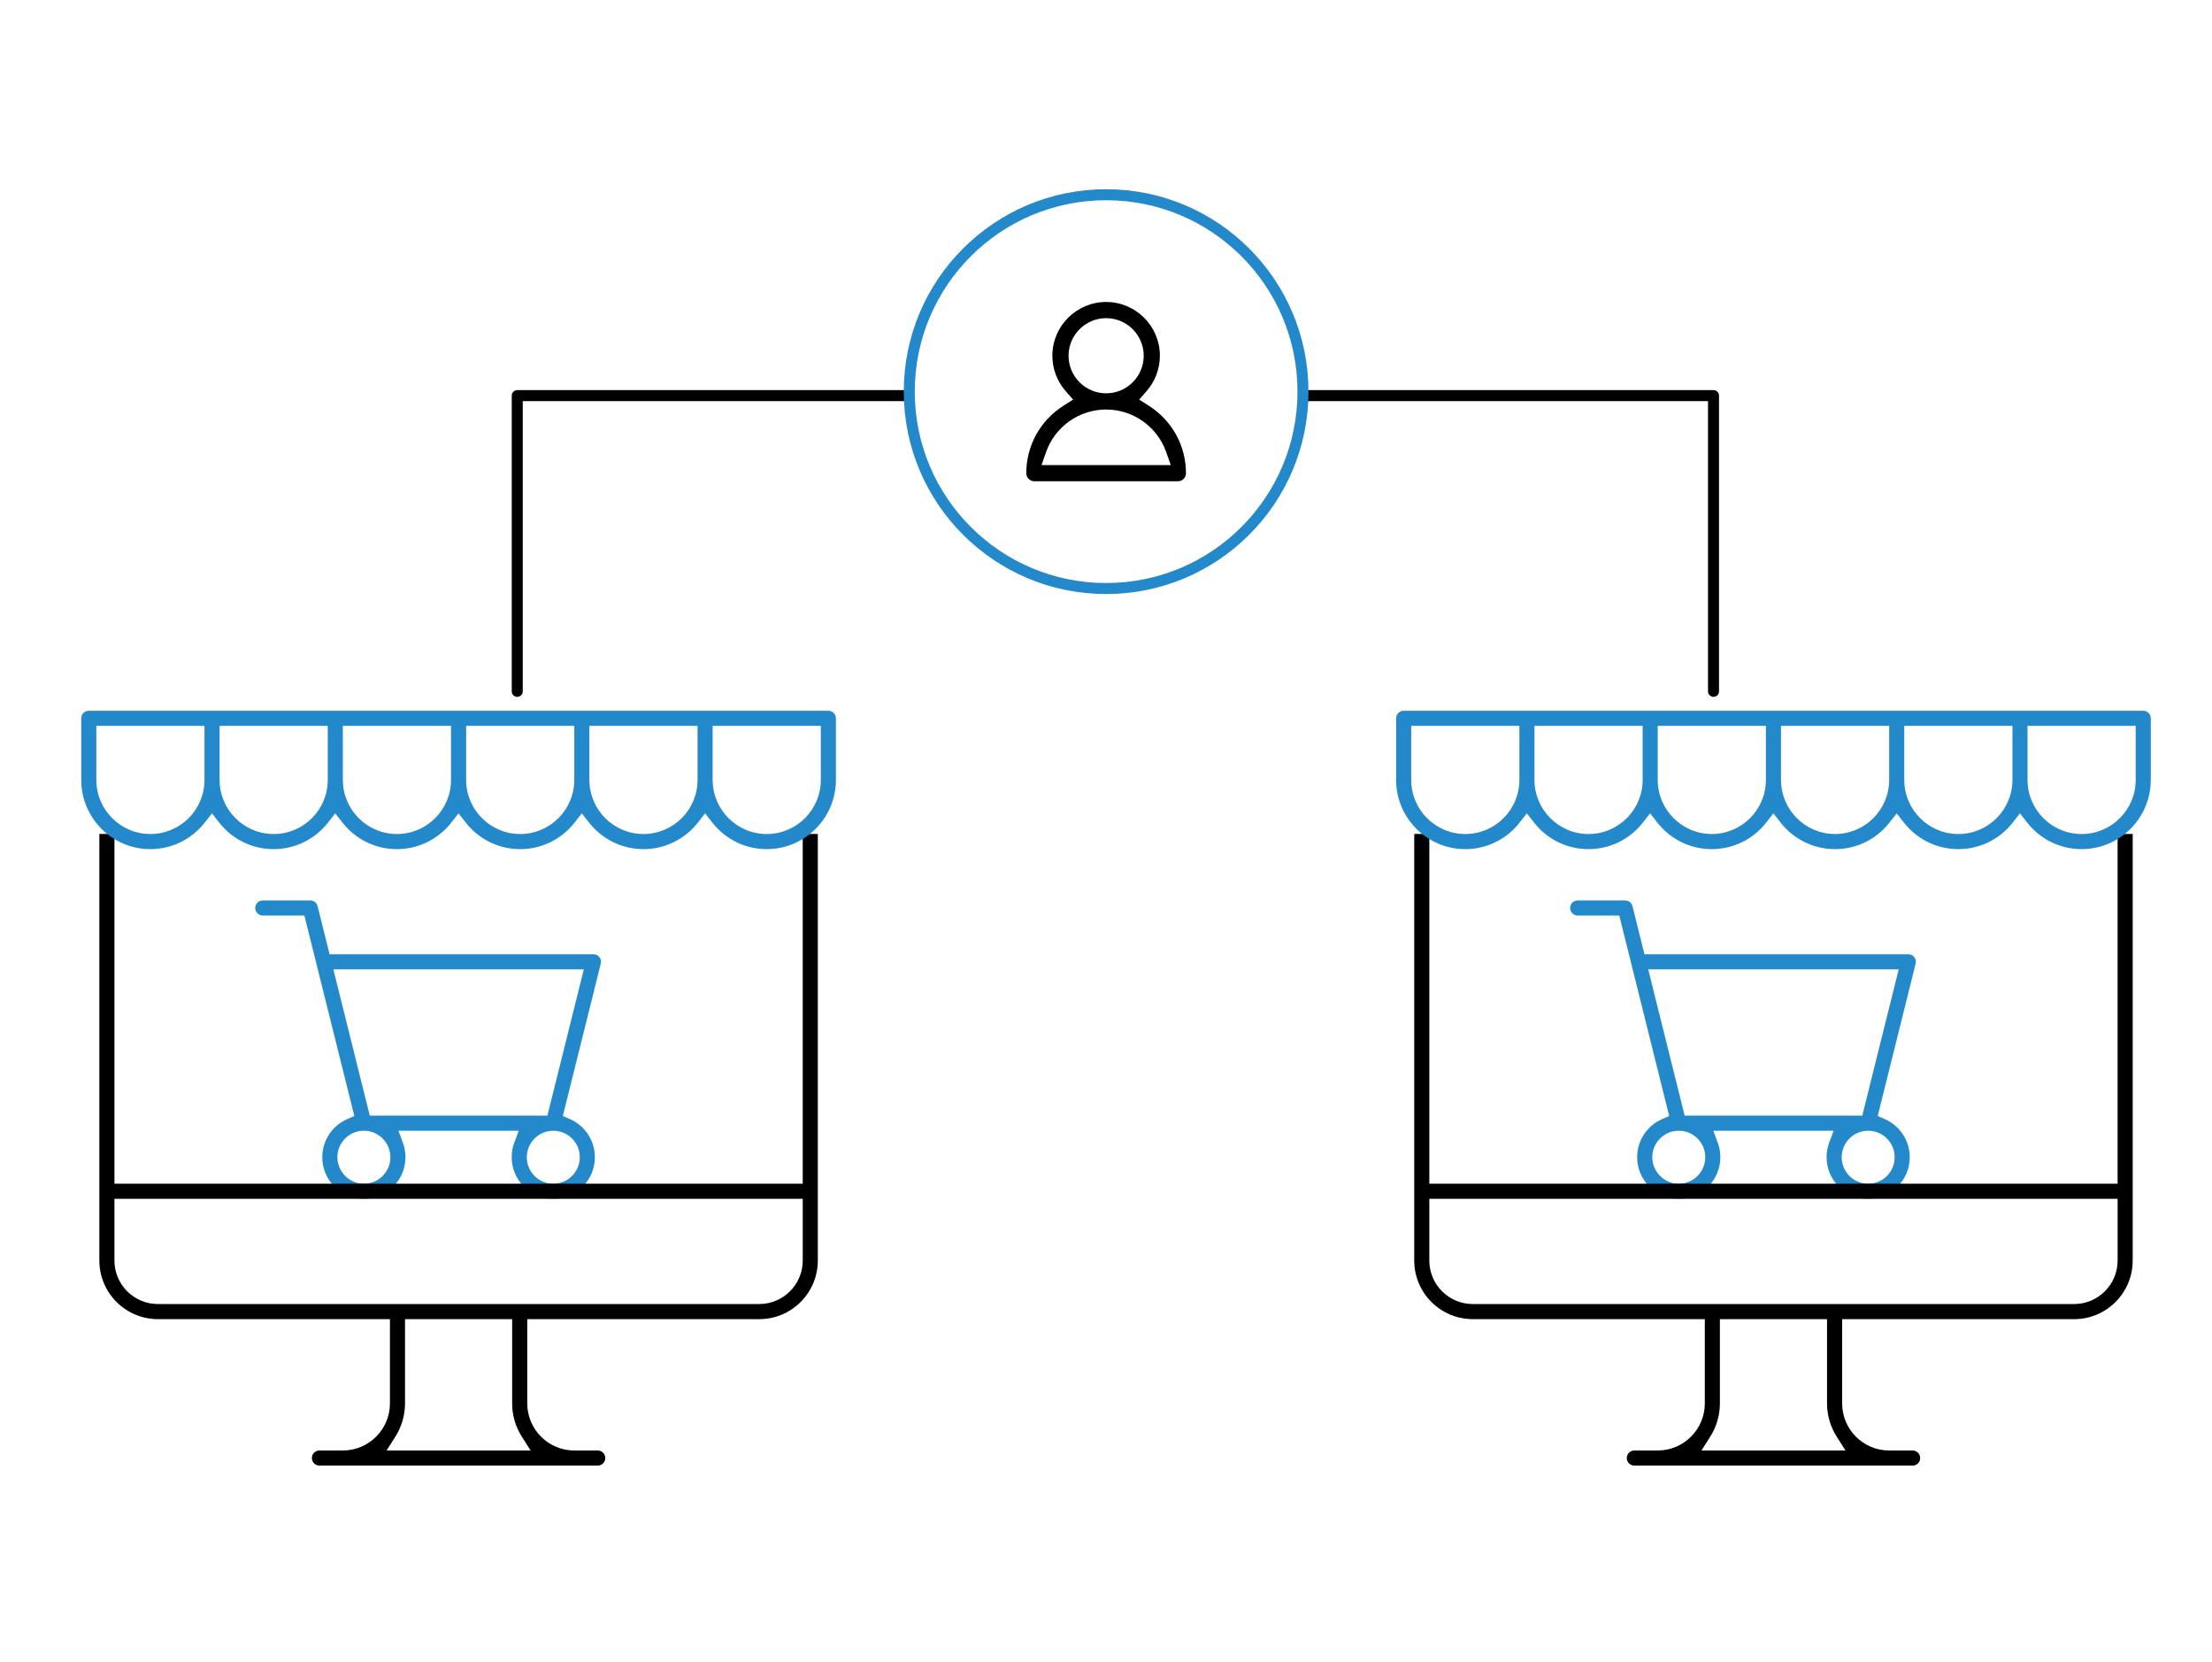 <svg width="201" height="151" viewBox="0 0 201 151" fill="none" xmlns="http://www.w3.org/2000/svg">
<g clip-path="url(#clip0_106_2)">
<path d="M50.277 108.912C48.194 108.912 46.497 107.217 46.497 105.132C46.497 104.685 46.575 104.247 46.727 103.83L47.135 102.723H36.206L36.614 103.83C36.767 104.246 36.844 104.685 36.844 105.132C36.844 107.215 35.149 108.912 33.064 108.912C30.979 108.912 29.284 107.217 29.284 105.132C29.284 103.63 30.177 102.269 31.558 101.666L32.196 101.388L27.66 83.176H23.878C23.499 83.176 23.192 82.869 23.192 82.49C23.192 82.112 23.499 81.805 23.878 81.805H28.195C28.511 81.805 28.785 82.019 28.86 82.325L29.948 86.692H53.926C54.139 86.692 54.337 86.787 54.467 86.955C54.597 87.122 54.644 87.336 54.592 87.543L51.144 101.388L51.782 101.666C53.163 102.269 54.056 103.63 54.056 105.132C54.056 107.215 52.36 108.912 50.276 108.912H50.277ZM50.277 102.725C48.949 102.725 47.868 103.806 47.868 105.133C47.868 106.461 48.949 107.542 50.277 107.542C51.605 107.542 52.685 106.461 52.685 105.133C52.685 103.806 51.605 102.725 50.277 102.725ZM33.016 102.725C31.712 102.751 30.657 103.822 30.657 105.132C30.657 106.442 31.738 107.54 33.066 107.54C34.393 107.54 35.474 106.459 35.474 105.132C35.474 103.804 34.396 102.726 33.07 102.723H33.023H33.016V102.725ZM33.6 101.353H49.741L53.05 88.064H30.291L33.6 101.353Z" fill="#2389CA"/>
<path d="M29.028 133.147C28.649 133.147 28.342 132.84 28.342 132.461C28.342 132.083 28.649 131.775 29.028 131.775H31.155C33.514 131.775 35.433 129.857 35.433 127.497V119.843H14.35C11.416 119.843 9.028 117.456 9.028 114.521V75.766H10.399V107.54H72.942V75.766H74.313V114.523C74.313 117.456 71.927 119.844 68.993 119.844H47.911V127.499C47.911 129.858 49.83 131.777 52.189 131.777H54.316C54.695 131.777 55.002 132.084 55.002 132.462C55.002 132.841 54.695 133.148 54.316 133.148H29.029L29.028 133.147ZM36.803 127.497C36.803 128.566 36.5 129.608 35.928 130.512L35.127 131.775H48.214L47.413 130.512C46.841 129.61 46.538 128.567 46.538 127.497V119.843H36.803V127.497ZM10.399 114.521C10.399 116.699 12.171 118.471 14.35 118.471H68.993C71.171 118.471 72.943 116.699 72.943 114.521V108.912H10.399V114.521Z" fill="black"/>
<path d="M69.672 77.143C67.728 77.143 65.923 76.26 64.719 74.721L64.07 73.892L63.422 74.721C62.218 76.26 60.413 77.143 58.469 77.143C56.526 77.143 54.721 76.26 53.517 74.721L52.868 73.892L52.219 74.721C51.015 76.26 49.21 77.143 47.266 77.143C45.323 77.143 43.518 76.26 42.314 74.721L41.665 73.892L41.016 74.721C39.812 76.26 38.007 77.143 36.064 77.143C34.12 77.143 32.315 76.26 31.111 74.721L30.462 73.892L29.814 74.721C28.609 76.26 26.804 77.143 24.861 77.143C22.918 77.143 21.113 76.26 19.908 74.721L19.26 73.892L18.611 74.721C17.407 76.26 15.602 77.143 13.658 77.143C10.202 77.143 7.382 74.323 7.382 70.856V65.256C7.382 64.877 7.689 64.57 8.068 64.57H75.273C75.457 64.57 75.628 64.641 75.757 64.77C75.886 64.899 75.958 65.072 75.958 65.254V70.856C75.958 74.322 73.138 77.141 69.672 77.141V77.143ZM53.558 70.856C53.558 73.566 55.762 75.77 58.472 75.77C61.182 75.77 63.386 73.566 63.386 70.856V65.942H53.556V70.856H53.558ZM42.356 70.856C42.356 73.566 44.56 75.77 47.27 75.77C49.981 75.77 52.185 73.564 52.185 70.856V65.942H42.355V70.856H42.356ZM31.155 70.856C31.155 73.566 33.359 75.77 36.069 75.77C38.779 75.77 40.983 73.564 40.983 70.856V65.942H31.154V70.856H31.155ZM19.955 70.856C19.955 73.566 22.159 75.77 24.869 75.77C27.579 75.77 29.783 73.566 29.783 70.856V65.942H19.954V70.856H19.955ZM8.754 70.856C8.754 73.566 10.958 75.77 13.668 75.77C16.378 75.77 18.582 73.564 18.582 70.856V65.942H8.754V70.856ZM64.758 70.856C64.758 73.566 66.962 75.77 69.672 75.77C72.382 75.77 74.586 73.566 74.586 70.856V65.942H64.756V70.856H64.758Z" fill="#2389CA"/>
</g>
<g clip-path="url(#clip1_106_2)">
<path d="M169.757 108.912C167.674 108.912 165.977 107.217 165.977 105.132C165.977 104.685 166.056 104.247 166.208 103.83L166.615 102.723H155.687L156.094 103.83C156.248 104.246 156.325 104.685 156.325 105.132C156.325 107.215 154.629 108.912 152.545 108.912C150.46 108.912 148.765 107.217 148.765 105.132C148.765 103.63 149.657 102.269 151.039 101.666L151.676 101.388L147.141 83.176H143.358C142.979 83.176 142.672 82.869 142.672 82.49C142.672 82.112 142.979 81.805 143.358 81.805H147.676C147.991 81.805 148.265 82.019 148.341 82.325L149.428 86.692H173.407C173.62 86.692 173.817 86.787 173.947 86.955C174.078 87.122 174.124 87.336 174.072 87.543L170.624 101.388L171.262 101.666C172.643 102.269 173.536 103.63 173.536 105.132C173.536 107.215 171.841 108.912 169.756 108.912H169.757ZM169.757 102.725C168.43 102.725 167.349 103.806 167.349 105.133C167.349 106.461 168.43 107.542 169.757 107.542C171.085 107.542 172.166 106.461 172.166 105.133C172.166 103.806 171.085 102.725 169.757 102.725ZM152.497 102.725C151.192 102.751 150.138 103.822 150.138 105.132C150.138 106.442 151.218 107.54 152.546 107.54C153.874 107.54 154.954 106.459 154.954 105.132C154.954 103.804 153.876 102.726 152.55 102.723H152.503H152.497V102.725ZM153.081 101.353H169.221L172.531 88.064H149.771L153.081 101.353Z" fill="#2389CA"/>
<path d="M148.508 133.147C148.13 133.147 147.822 132.84 147.822 132.461C147.822 132.083 148.13 131.775 148.508 131.775H150.635C152.994 131.775 154.913 129.857 154.913 127.497V119.843H133.83C130.896 119.843 128.508 117.456 128.508 114.521V75.766H129.88V107.54H192.422V75.766H193.794V114.523C193.794 117.456 191.407 119.844 188.473 119.844H167.392V127.499C167.392 129.858 169.31 131.777 171.669 131.777H173.797C174.175 131.777 174.482 132.084 174.482 132.462C174.482 132.841 174.175 133.148 173.797 133.148H148.51L148.508 133.147ZM156.283 127.497C156.283 128.566 155.98 129.608 155.408 130.512L154.607 131.775H167.695L166.894 130.512C166.322 129.61 166.019 128.567 166.019 127.497V119.843H156.283V127.497ZM129.88 114.521C129.88 116.699 131.652 118.471 133.83 118.471H188.473C190.651 118.471 192.423 116.699 192.423 114.521V108.912H129.88V114.521Z" fill="black"/>
<path d="M189.152 77.143C187.209 77.143 185.404 76.26 184.2 74.721L183.551 73.892L182.902 74.721C181.698 76.26 179.893 77.143 177.95 77.143C176.006 77.143 174.201 76.26 172.997 74.721L172.348 73.892L171.699 74.721C170.495 76.26 168.69 77.143 166.747 77.143C164.803 77.143 162.998 76.26 161.794 74.721L161.145 73.892L160.497 74.721C159.293 76.26 157.488 77.143 155.544 77.143C153.601 77.143 151.796 76.26 150.592 74.721L149.943 73.892L149.294 74.721C148.09 76.26 146.285 77.143 144.341 77.143C142.398 77.143 140.593 76.26 139.389 74.721L138.74 73.892L138.091 74.721C136.887 76.26 135.082 77.143 133.139 77.143C129.682 77.143 126.863 74.323 126.863 70.856V65.256C126.863 64.877 127.17 64.57 127.548 64.57H194.754C194.937 64.57 195.109 64.641 195.238 64.77C195.367 64.899 195.438 65.072 195.438 65.254V70.856C195.438 74.322 192.618 77.141 189.152 77.141V77.143ZM173.038 70.856C173.038 73.566 175.242 75.77 177.952 75.77C180.662 75.77 182.867 73.566 182.867 70.856V65.942H173.037V70.856H173.038ZM161.837 70.856C161.837 73.566 164.041 75.77 166.751 75.77C169.461 75.77 171.665 73.564 171.665 70.856V65.942H161.835V70.856H161.837ZM150.635 70.856C150.635 73.566 152.839 75.77 155.55 75.77C158.26 75.77 160.464 73.564 160.464 70.856V65.942H150.634V70.856H150.635ZM139.435 70.856C139.435 73.566 141.639 75.77 144.35 75.77C147.06 75.77 149.264 73.566 149.264 70.856V65.942H139.434V70.856H139.435ZM128.234 70.856C128.234 73.566 130.438 75.77 133.148 75.77C135.858 75.77 138.063 73.564 138.063 70.856V65.942H128.234V70.856ZM184.238 70.856C184.238 73.566 186.442 75.77 189.152 75.77C191.862 75.77 194.066 73.566 194.066 70.856V65.942H184.237V70.856H184.238Z" fill="#2389CA"/>
</g>
<path d="M47.001 62.81V35.94H82.133" stroke="black" stroke-linecap="round" stroke-linejoin="round"/>
<path d="M155.704 62.81V35.94H118.522" stroke="black" stroke-linecap="round" stroke-linejoin="round"/>
<circle cx="100.511" cy="35.579" r="17.888" stroke="#2389CA"/>
<path d="M93.992 43.724C93.586 43.724 93.257 43.394 93.257 42.989C93.257 40.49 94.521 38.198 96.641 36.855L97.51 36.304L96.832 35.529C96.055 34.639 95.625 33.498 95.625 32.319C95.625 29.625 97.816 27.434 100.511 27.434C103.207 27.434 105.396 29.625 105.396 32.319C105.396 33.498 104.968 34.639 104.19 35.529L103.513 36.304L104.382 36.855C106.5 38.198 107.766 40.49 107.766 42.989C107.766 43.394 107.437 43.724 107.031 43.724H93.99H93.992ZM100.513 37.204C98.059 37.204 95.864 38.761 95.052 41.078L94.64 42.253H106.386L105.974 41.08C105.161 38.763 102.967 37.205 100.513 37.205V37.204ZM100.513 28.905C98.629 28.905 97.097 30.437 97.097 32.319C97.097 34.201 98.629 35.733 100.513 35.733C102.397 35.733 103.927 34.201 103.927 32.319C103.927 30.437 102.395 28.905 100.513 28.905Z" fill="black"/>
<defs>
<clipPath id="clip0_106_2">
<rect width="68.577" height="68.577" fill="white" transform="translate(7.382 64.57)"/>
</clipPath>
<clipPath id="clip1_106_2">
<rect width="68.577" height="68.577" fill="white" transform="translate(126.863 64.57)"/>
</clipPath>
</defs>
</svg>

